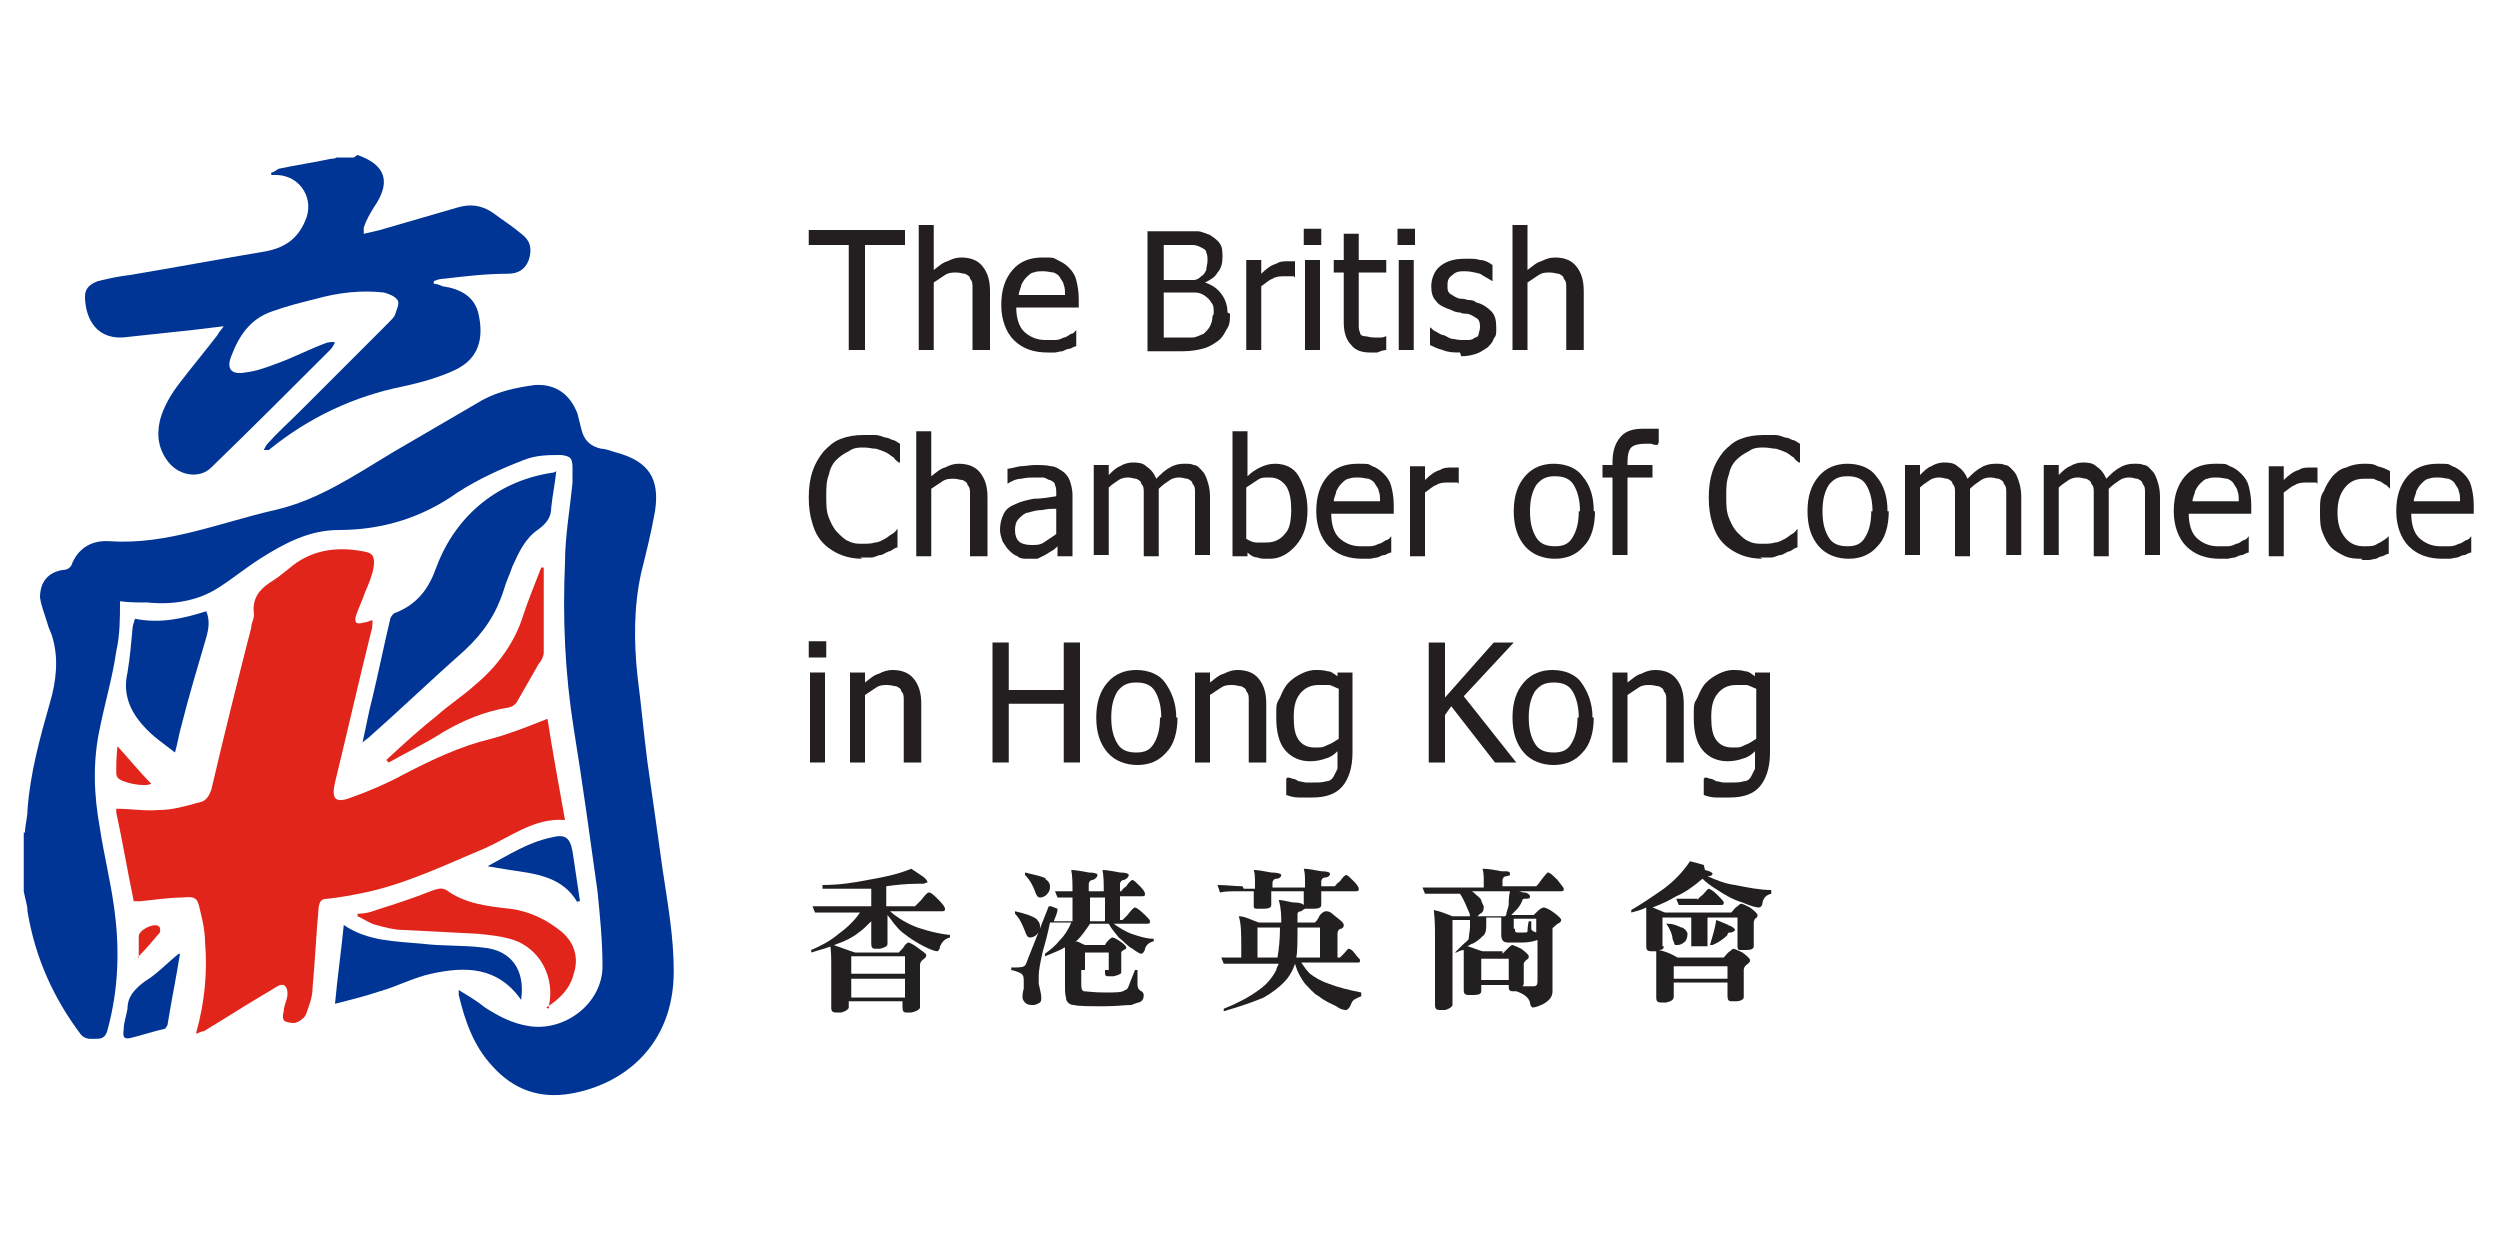 <?xml version="1.0" encoding="UTF-8"?>
<svg id="Layer_1" xmlns="http://www.w3.org/2000/svg" version="1.1" viewBox="0 0 200 100">
  <!-- Generator: Adobe Illustrator 29.3.1, SVG Export Plug-In . SVG Version: 2.1.0 Build 151)  -->
  <defs>
    <style>
      .st0 {
        fill: #231f20;
      }

      .st1 {
        fill: #e1251b;
      }

      .st2 {
        fill: #003595;
      }

      .st3 {
        fill: #221f20;
      }
    </style>
  </defs>
  <polygon class="st0" points="67.9 28 67.9 19.6 64.7 19.6 64.7 18.4 72.4 18.4 72.4 19.6 69.2 19.6 69.2 28 67.9 28"/>
  <g>
    <path class="st0" d="M79,28h-1.2v-4.1c0-.3,0-.6,0-.9,0-.3,0-.5-.2-.7,0-.2-.2-.3-.4-.4-.2,0-.4-.1-.7-.1s-.6,0-.9.2c-.3.2-.6.4-.9.6v5.4h-1.2v-10h1.2v3.6c.4-.3.7-.6,1.1-.7.4-.2.7-.3,1.1-.3.7,0,1.3.2,1.7.7.4.5.6,1.1.6,2v4.7Z"/>
    <path class="st0" d="M85.2,23.6c0-.3,0-.6-.1-.8,0-.2-.2-.4-.3-.6-.1-.2-.3-.3-.5-.4-.2,0-.5-.1-.8-.1s-.6,0-.8.1c-.2,0-.4.2-.6.4-.2.2-.3.4-.4.6,0,.2-.2.5-.2.8h3.8ZM83.8,28.2c-1.1,0-2-.3-2.7-1-.6-.6-1-1.6-1-2.8s.3-2.1.9-2.8c.6-.7,1.4-1,2.4-1s.8,0,1.2.2.6.3.9.6c.3.3.5.6.6,1,.1.4.2.9.2,1.5v.7h-5c0,.8.2,1.5.6,1.9.4.4,1,.7,1.7.7s.5,0,.8,0c.3,0,.5-.1.7-.2.2,0,.4-.2.6-.3.2,0,.3-.2.4-.3h0v1.3c-.1,0-.3.1-.5.2-.2,0-.4.1-.6.2-.2,0-.5.1-.6.1-.2,0-.4,0-.7,0"/>
    <path class="st0" d="M97.1,25.1c0-.4,0-.7-.2-.9-.1-.2-.3-.4-.6-.6-.2-.1-.4-.2-.7-.2-.2,0-.6,0-1,0h-1.5v3.6h1c.6,0,1,0,1.3,0,.3,0,.6-.2.9-.3.2-.2.4-.4.5-.6.1-.2.2-.5.2-.8M96.6,20.8c0-.2,0-.4-.1-.6,0-.2-.2-.3-.4-.4-.2-.1-.4-.2-.7-.2-.3,0-.6,0-1.1,0h-1.2v2.8h1.5c.4,0,.7,0,.9,0,.2,0,.4-.1.6-.3.2-.1.3-.3.4-.5,0-.2.1-.5.1-.7M98.4,25.1c0,.5,0,.9-.3,1.3-.2.4-.4.7-.7.9-.4.3-.8.5-1.2.6-.4.1-.9.2-1.6.2h-2.8v-9.6h2.5c.7,0,1.2,0,1.5,0,.3,0,.7.2,1,.3.3.2.6.4.8.7.2.3.2.7.2,1.1s-.1.9-.4,1.2c-.2.4-.6.6-1,.8h0c.6.2,1,.5,1.3.9.3.4.5.9.5,1.5"/>
    <path class="st0" d="M103.5,22.1h0c0,0-.2,0-.3,0s-.2,0-.4,0c-.3,0-.7,0-1,.2-.3.1-.6.4-.9.6v5.1h-1.2v-7.2h1.2v1.1c.4-.4.8-.7,1.2-.8.3-.2.6-.2,1-.2s.2,0,.3,0c0,0,.1,0,.2,0v1.3Z"/>
  </g>
  <path class="st0" d="M104.4,28h1.2v-7.2h-1.2v7.2ZM104.3,19.6h1.4v-1.3h-1.4v1.3Z"/>
  <path class="st0" d="M109.6,28.2c-.7,0-1.2-.2-1.5-.6-.4-.4-.6-1-.6-1.8v-4h-.8v-1h.8v-2.1h1.2v2.1h2.2v1h-2.2v3.4c0,.4,0,.6,0,.8,0,.2,0,.4.1.6,0,.2.2.3.4.3.2,0,.4.1.7.1s.4,0,.6,0c.2,0,.3-.1.4-.1h0v1.1c-.2,0-.5.1-.7.2-.2,0-.5,0-.6,0"/>
  <path class="st0" d="M111.9,28h1.2v-7.2h-1.2v7.2ZM111.8,19.6h1.4v-1.3h-1.4v1.3Z"/>
  <g>
    <path class="st0" d="M116.8,28.2c-.5,0-.9,0-1.4-.2-.4-.1-.8-.3-1-.4v-1.4h0c.1,0,.2.2.4.3.1,0,.3.2.6.3.2,0,.4.2.7.3.2,0,.5.1.8.1s.4,0,.6,0c.2,0,.4-.1.5-.2.2,0,.3-.2.3-.3,0-.1.1-.3.1-.5s0-.5-.2-.7c-.2-.1-.4-.3-.8-.4-.2,0-.4,0-.6-.1-.3,0-.5-.1-.7-.2-.6-.2-1-.4-1.2-.7-.3-.3-.4-.7-.4-1.2s.2-1.2.7-1.6c.5-.4,1.1-.6,2-.6s.8,0,1.2.1c.4,0,.7.2,1,.4v1.3h0c-.3-.2-.7-.4-1-.6-.4-.1-.8-.2-1.2-.2s-.7,0-1,.3c-.3.2-.4.4-.4.8s0,.5.2.7c.2.1.4.3.8.4.2,0,.4,0,.6.1.2,0,.5,0,.7.2.5.1.9.4,1.2.7.3.3.4.7.4,1.3s0,.6-.2.9c-.1.3-.3.5-.5.7-.3.2-.6.4-.9.5-.3.1-.7.2-1.2.2"/>
    <path class="st0" d="M126.5,28h-1.2v-4.1c0-.3,0-.6,0-.9,0-.3,0-.5-.2-.7,0-.2-.2-.3-.4-.4-.2,0-.4-.1-.7-.1s-.6,0-.9.2c-.3.2-.6.4-.9.6v5.4h-1.2v-10h1.2v3.6c.4-.3.7-.6,1.1-.7.4-.2.7-.3,1.1-.3.7,0,1.3.2,1.7.7.4.5.6,1.1.6,2v4.7Z"/>
    <path class="st0" d="M69,44.7c-.6,0-1.2-.1-1.7-.3-.5-.2-1-.5-1.4-.9-.4-.4-.7-.9-.9-1.6-.2-.6-.3-1.3-.3-2.1s.1-1.5.3-2.1.5-1.1.9-1.6c.4-.4.8-.8,1.4-1,.5-.2,1.1-.3,1.8-.3s.6,0,.9,0c.3,0,.5.1.8.2.2,0,.4.1.6.2.2,0,.4.2.6.3v1.5h-.1c-.1-.1-.3-.2-.4-.4-.2-.1-.4-.3-.6-.4-.2-.1-.5-.2-.8-.3-.3,0-.6-.1-1-.1s-.8,0-1.2.3c-.4.2-.7.4-1,.7-.3.3-.5.7-.6,1.2-.2.5-.2,1.1-.2,1.7s0,1.2.2,1.7c.2.5.4.9.7,1.2.3.3.6.6.9.7.4.2.7.2,1.1.2s.7,0,1-.1c.3,0,.6-.2.8-.3.2-.1.4-.3.6-.4.2-.1.3-.3.4-.4h0v1.5c-.2,0-.4.2-.6.3-.2,0-.4.2-.7.3-.3,0-.5.2-.8.2-.2,0-.5,0-.9,0"/>
    <path class="st0" d="M78.8,44.5h-1.2v-4.1c0-.3,0-.6,0-.9,0-.3,0-.5-.2-.7,0-.2-.2-.3-.4-.4-.2,0-.4-.1-.7-.1s-.6,0-.9.2c-.3.2-.6.4-.9.6v5.4h-1.2v-10h1.2v3.6c.4-.3.7-.6,1.1-.7.4-.2.7-.3,1.1-.3.7,0,1.3.2,1.7.7.4.5.6,1.1.6,2v4.7Z"/>
    <path class="st0" d="M84.5,42.7v-2c-.3,0-.7,0-1.1.1-.4,0-.8.1-1.1.2-.3,0-.6.3-.8.5-.2.2-.3.5-.3.9s.1.7.3.9c.2.2.6.3,1,.3s.7,0,1-.2c.3-.2.6-.4.9-.6M84.5,43.8c0,0-.2.2-.4.3-.2.1-.3.2-.5.3-.2.1-.4.2-.6.3-.2,0-.5,0-.8,0s-.6,0-.8-.2c-.3-.1-.5-.3-.7-.5-.2-.2-.3-.4-.5-.7-.1-.3-.2-.6-.2-.9,0-.5.1-.9.3-1.3.2-.4.5-.6,1-.8.4-.2.9-.3,1.4-.4.6,0,1.1-.1,1.8-.2v-.2c0-.3,0-.5-.1-.7,0-.2-.2-.3-.4-.4-.2,0-.3-.2-.6-.2-.2,0-.5,0-.7,0s-.6,0-1,.1c-.4,0-.8.2-1.1.4h0v-1.2c.2,0,.5-.1,1-.2.4,0,.8-.1,1.2-.1s.9,0,1.3.1c.3,0,.6.2.9.4.3.2.5.5.6.8.1.3.2.7.2,1.1v4.9h-1.2v-.8Z"/>
    <path class="st0" d="M95.6,44.5v-4.2c0-.3,0-.6,0-.9,0-.3,0-.5-.2-.7,0-.2-.2-.3-.4-.4-.2,0-.4-.1-.6-.1s-.5,0-.8.2c-.3.2-.6.4-.9.7,0,0,0,.2,0,.3,0,.1,0,.2,0,.4v4.7h-1.2v-4.2c0-.3,0-.6,0-.9,0-.3,0-.5-.2-.7,0-.2-.2-.3-.4-.4-.2,0-.4-.1-.6-.1s-.5,0-.8.2c-.3.2-.6.4-.8.6v5.4h-1.2v-7.2h1.2v.8c.3-.3.6-.6.9-.7.3-.2.7-.3,1-.3s.8,0,1.1.3c.3.2.6.5.8,1,.4-.4.7-.7,1.1-.9.3-.2.7-.3,1.1-.3s.6,0,.8.1c.3,0,.5.3.7.5.2.2.3.5.4.8.1.3.2.7.2,1.2v4.7h-1.2Z"/>
    <path class="st0" d="M103.3,40.9c0-.9-.1-1.5-.4-2-.3-.4-.7-.7-1.3-.7s-.7,0-1,.2c-.3.2-.6.4-.9.6v4.1c.3.2.6.3.8.3.2,0,.5,0,.8,0,.6,0,1.1-.2,1.5-.7.4-.4.5-1.1.5-2.1M104.6,40.8c0,1.2-.3,2.1-.9,2.8-.6.7-1.3,1.1-2.1,1.1s-.7,0-1-.1c-.3,0-.6-.2-.8-.4v.3h-1.2v-10h1.2v3.6c.3-.3.6-.5,1-.7.4-.2.8-.3,1.2-.3.8,0,1.5.3,1.9,1s.7,1.6.7,2.7"/>
    <path class="st0" d="M110.4,40.1c0-.3,0-.6-.1-.8,0-.2-.2-.4-.3-.6-.1-.2-.3-.3-.5-.4-.2,0-.5-.1-.8-.1s-.6,0-.8.1c-.2,0-.4.2-.6.4-.2.2-.3.4-.4.6,0,.2-.2.5-.2.8h3.8ZM109,44.7c-1.1,0-2-.3-2.7-1-.6-.6-1-1.6-1-2.8s.3-2.1.9-2.8c.6-.7,1.4-1,2.4-1s.8,0,1.2.2c.3.1.6.3.9.6.3.3.5.6.6,1,.1.4.2.9.2,1.5v.7h-5c0,.8.2,1.5.6,1.9.4.4,1,.7,1.7.7s.5,0,.8,0c.3,0,.5-.1.7-.2.2,0,.4-.2.6-.3.2,0,.3-.2.4-.3h0v1.3c-.1,0-.3.1-.5.2-.2,0-.4.1-.6.2-.2,0-.5.1-.6.1-.2,0-.4,0-.7,0"/>
    <path class="st0" d="M116.6,38.6h0c0,0-.2,0-.3,0-.1,0-.2,0-.4,0-.3,0-.7,0-1,.2-.3.1-.6.4-.9.6v5.1h-1.2v-7.2h1.2v1.1c.4-.4.8-.7,1.2-.8.3-.2.6-.2,1-.2s.2,0,.3,0c0,0,.1,0,.2,0v1.3Z"/>
    <path class="st0" d="M126.4,40.9c0-.9-.2-1.6-.5-2.1-.3-.5-.8-.7-1.5-.7s-1.1.2-1.5.7c-.3.5-.5,1.1-.5,2.1s.2,1.6.5,2.1c.3.5.8.7,1.5.7s1.1-.2,1.4-.7c.3-.5.5-1.1.5-2.1M127.6,40.9c0,1.2-.3,2.2-.9,2.8-.6.7-1.4,1-2.3,1s-1.8-.3-2.4-1c-.6-.7-.9-1.6-.9-2.8s.3-2.1.9-2.8c.6-.7,1.4-1,2.3-1s1.8.3,2.3,1c.6.7.9,1.6.9,2.8"/>
    <path class="st0" d="M132.6,35.6h0c-.1,0-.3,0-.5-.1-.2,0-.4,0-.5,0-.5,0-.9.1-1.1.3-.2.2-.3.6-.3,1.2v.2h2v1h-2v6.2h-1.2v-6.2h-.8v-1h.8v-.2c0-.9.2-1.5.6-2,.4-.5,1-.7,1.8-.7s.4,0,.7,0c.2,0,.4,0,.6,0v1.1Z"/>
    <path class="st0" d="M141,44.7c-.6,0-1.2-.1-1.7-.3-.5-.2-1-.5-1.4-.9-.4-.4-.7-.9-.9-1.6-.2-.6-.3-1.3-.3-2.1s.1-1.5.3-2.1.5-1.1.9-1.6c.4-.4.8-.8,1.4-1,.5-.2,1.1-.3,1.8-.3s.6,0,.9,0c.3,0,.5.1.8.2.2,0,.4.1.6.2.2,0,.4.2.6.3v1.5h-.1c-.1-.1-.3-.2-.4-.4-.2-.1-.4-.3-.6-.4-.2-.1-.5-.2-.8-.3-.3,0-.6-.1-1-.1s-.8,0-1.2.3c-.4.2-.7.4-1,.7-.3.3-.5.7-.6,1.2-.2.5-.2,1.1-.2,1.7s0,1.2.2,1.7c.2.5.4.9.7,1.2.3.3.6.6.9.7.4.2.7.2,1.1.2s.7,0,1-.1c.3,0,.6-.2.8-.3.2-.1.4-.3.6-.4.2-.1.3-.3.4-.4h0v1.5c-.2,0-.4.2-.6.3-.2,0-.4.2-.7.3-.3,0-.5.2-.8.2-.2,0-.6,0-.9,0"/>
    <path class="st0" d="M149.8,40.9c0-.9-.2-1.6-.5-2.1s-.8-.7-1.5-.7-1.1.2-1.5.7c-.3.5-.5,1.1-.5,2.1s.2,1.6.5,2.1c.3.5.8.7,1.5.7s1.1-.2,1.4-.7c.3-.5.5-1.1.5-2.1M151.1,40.9c0,1.2-.3,2.2-.9,2.8-.6.7-1.4,1-2.3,1s-1.8-.3-2.4-1c-.6-.7-.9-1.6-.9-2.8s.3-2.1.9-2.8c.6-.7,1.4-1,2.3-1s1.8.3,2.3,1c.6.7.9,1.6.9,2.8"/>
    <path class="st0" d="M160.5,44.5v-4.2c0-.3,0-.6,0-.9,0-.3,0-.5-.2-.7,0-.2-.2-.3-.4-.4-.2,0-.4-.1-.6-.1s-.5,0-.8.2c-.3.2-.6.4-.9.7,0,0,0,.2,0,.3,0,.1,0,.2,0,.4v4.7h-1.2v-4.2c0-.3,0-.6,0-.9,0-.3,0-.5-.2-.7,0-.2-.2-.3-.4-.4-.2,0-.4-.1-.6-.1s-.5,0-.8.2c-.3.2-.6.4-.8.6v5.4h-1.2v-7.2h1.2v.8c.3-.3.6-.6.9-.7.3-.2.7-.3,1-.3s.8,0,1.1.3c.3.2.6.5.8,1,.4-.4.7-.7,1.1-.9.3-.2.7-.3,1.1-.3s.6,0,.8.1c.3,0,.5.3.7.5.2.2.3.5.4.8.1.3.2.7.2,1.2v4.7h-1.2Z"/>
    <path class="st0" d="M171.6,44.5v-4.2c0-.3,0-.6,0-.9,0-.3,0-.5-.2-.7,0-.2-.2-.3-.4-.4-.2,0-.4-.1-.6-.1s-.5,0-.8.2c-.3.2-.6.4-.9.7,0,0,0,.2,0,.3,0,.1,0,.2,0,.4v4.7h-1.2v-4.2c0-.3,0-.6,0-.9,0-.3,0-.5-.2-.7,0-.2-.2-.3-.4-.4-.2,0-.4-.1-.6-.1s-.5,0-.8.2c-.3.2-.6.4-.8.6v5.4h-1.2v-7.2h1.2v.8c.3-.3.6-.6.9-.7.3-.2.7-.3,1-.3s.8,0,1.1.3c.3.2.6.5.8,1,.4-.4.7-.7,1.1-.9.3-.2.7-.3,1.1-.3s.6,0,.8.1c.3,0,.5.3.7.5.2.2.3.5.4.8.1.3.2.7.2,1.2v4.7h-1.2Z"/>
    <path class="st0" d="M179.1,40.1c0-.3,0-.6-.1-.8,0-.2-.2-.4-.3-.6-.1-.2-.3-.3-.5-.4-.2,0-.5-.1-.8-.1s-.6,0-.8.1c-.2,0-.4.2-.6.4-.2.2-.3.4-.4.6,0,.2-.2.5-.2.8h3.8ZM177.6,44.7c-1.1,0-2-.3-2.7-1-.6-.6-1-1.6-1-2.8s.3-2.1.9-2.8c.6-.7,1.4-1,2.4-1s.8,0,1.2.2c.3.1.6.3.9.6.3.3.5.6.6,1s.2.9.2,1.5v.7h-5c0,.8.2,1.5.6,1.9.4.4,1,.7,1.7.7s.5,0,.8,0,.5-.1.7-.2c.2,0,.4-.2.6-.3.2,0,.3-.2.4-.3h0v1.3c-.1,0-.3.1-.5.2-.2,0-.4.1-.6.2-.2,0-.5.1-.6.1-.2,0-.4,0-.7,0"/>
    <path class="st0" d="M185.3,38.6h0c0,0-.2,0-.3,0-.1,0-.2,0-.4,0-.3,0-.7,0-1,.2-.3.1-.6.4-.9.6v5.1h-1.2v-7.2h1.2v1.1c.4-.4.8-.7,1.2-.8.3-.2.6-.2,1-.2s.2,0,.3,0c0,0,.1,0,.2,0v1.3Z"/>
    <path class="st0" d="M189,44.7c-.5,0-.9,0-1.4-.2-.4-.2-.8-.4-1.1-.7-.3-.3-.5-.7-.7-1.2-.2-.5-.2-1-.2-1.7s0-1.2.3-1.6c.2-.5.4-.8.7-1.2.3-.3.6-.6,1.1-.7.4-.2.9-.3,1.4-.3s.8,0,1.1.2c.4.1.7.2,1,.4v1.4h0c0,0-.2-.2-.3-.3-.1,0-.3-.2-.5-.3-.2,0-.4-.2-.6-.2-.2,0-.4,0-.7,0-.6,0-1.1.2-1.5.7-.4.5-.6,1.1-.6,2s.2,1.5.6,2c.4.5.9.7,1.5.7s.8,0,1.1-.2c.4-.2.7-.4.9-.6h0v1.4c-.1,0-.3.1-.5.2-.2,0-.3.1-.5.2-.2,0-.4.1-.6.1-.2,0-.4,0-.6,0"/>
    <path class="st0" d="M196.8,40.1c0-.3,0-.6-.1-.8,0-.2-.2-.4-.3-.6-.1-.2-.3-.3-.5-.4-.2,0-.5-.1-.8-.1s-.6,0-.8.1c-.2,0-.4.2-.6.4-.2.2-.3.4-.4.6,0,.2-.2.5-.2.8h3.8ZM195.4,44.7c-1.1,0-2-.3-2.7-1-.6-.6-1-1.6-1-2.8s.3-2.1.9-2.8c.6-.7,1.4-1,2.4-1s.8,0,1.2.2c.3.1.6.3.9.6.3.3.5.6.6,1,.1.4.2.9.2,1.5v.7h-5c0,.8.2,1.5.6,1.9.4.4,1,.7,1.7.7s.5,0,.8,0c.3,0,.5-.1.7-.2.2,0,.4-.2.6-.3.2,0,.3-.2.4-.3h0v1.3c-.1,0-.3.1-.5.2-.2,0-.4.1-.6.2-.2,0-.5.1-.6.1-.2,0-.4,0-.7,0"/>
  </g>
  <path class="st0" d="M64.8,61h1.2v-7.2h-1.2v7.2ZM64.7,52.6h1.4v-1.3h-1.4v1.3Z"/>
  <path class="st0" d="M73.5,61h-1.2v-4.1c0-.3,0-.6,0-.9,0-.3,0-.5-.2-.7,0-.2-.2-.3-.4-.4-.2,0-.4-.1-.7-.1s-.6,0-.9.2c-.3.2-.6.4-.9.6v5.4h-1.2v-7.2h1.2v.8c.4-.3.7-.6,1.1-.7.4-.2.7-.3,1.1-.3.7,0,1.3.2,1.7.7.4.5.6,1.1.6,2v4.7Z"/>
  <polygon class="st0" points="86.4 61 85.1 61 85.1 56.3 80.7 56.3 80.7 61 79.4 61 79.4 51.4 80.7 51.4 80.7 55.2 85.1 55.2 85.1 51.4 86.4 51.4 86.4 61"/>
  <g>
    <path class="st0" d="M92.9,57.4c0-.9-.2-1.6-.5-2.1s-.8-.7-1.5-.7-1.1.2-1.5.7c-.3.5-.5,1.1-.5,2.1s.2,1.6.5,2.1c.3.5.8.7,1.5.7s1.1-.2,1.4-.7c.3-.5.5-1.1.5-2.1M94.2,57.4c0,1.2-.3,2.2-.9,2.8-.6.7-1.4,1-2.3,1s-1.8-.3-2.4-1c-.6-.7-.9-1.6-.9-2.8s.3-2.1.9-2.8c.6-.7,1.4-1,2.3-1s1.8.3,2.3,1,.9,1.6.9,2.8"/>
    <path class="st0" d="M101.1,61h-1.2v-4.1c0-.3,0-.6,0-.9,0-.3,0-.5-.2-.7,0-.2-.2-.3-.4-.4-.2,0-.4-.1-.7-.1s-.6,0-.9.2c-.3.2-.6.4-.9.6v5.4h-1.2v-7.2h1.2v.8c.4-.3.7-.6,1.1-.7.4-.2.7-.3,1.1-.3.7,0,1.3.2,1.7.7.4.5.6,1.1.6,2v4.7Z"/>
    <path class="st0" d="M107.1,59.1v-4c-.3-.1-.6-.3-.8-.3-.3,0-.5,0-.8,0-.6,0-1.1.2-1.5.7-.4.5-.5,1.1-.5,1.9s.1,1.4.4,1.8c.3.4.7.6,1.3.6s.6,0,1-.2c.3-.1.6-.3.9-.5M103,62.2c0,0,.2,0,.4.1.2,0,.3.1.5.2.2,0,.4.1.6.1.2,0,.4,0,.6,0,.4,0,.7,0,1-.1.3,0,.5-.2.6-.4.1-.2.2-.4.3-.6,0-.2,0-.5,0-.8v-.6c-.3.3-.6.5-1,.6-.3.1-.7.2-1.2.2-.8,0-1.5-.3-2-.9-.5-.6-.7-1.5-.7-2.6s0-1.1.3-1.6c.2-.5.4-.9.7-1.2.3-.3.6-.5,1-.7.4-.2.8-.3,1.1-.3s.7,0,1,.1c.3,0,.5.2.8.4v-.3h1.2v6.4c0,1.2-.3,2.1-.8,2.7-.5.6-1.3.9-2.4.9s-.7,0-1.1,0c-.4,0-.7-.1-1-.2v-1.3h0Z"/>
  </g>
  <polygon class="st0" points="121.3 61 119.6 61 116.1 56.5 115.6 57.2 115.6 61 114.3 61 114.3 51.4 115.6 51.4 115.6 55.8 119.5 51.4 121.1 51.4 117.1 55.7 121.3 61"/>
  <g>
    <path class="st0" d="M126.3,57.4c0-.9-.2-1.6-.5-2.1s-.8-.7-1.5-.7-1.1.2-1.5.7c-.3.5-.5,1.1-.5,2.1s.2,1.6.5,2.1c.3.5.8.7,1.5.7s1.1-.2,1.4-.7c.3-.5.5-1.1.5-2.1M127.5,57.4c0,1.2-.3,2.2-.9,2.8-.6.7-1.4,1-2.3,1s-1.8-.3-2.4-1c-.6-.7-.9-1.6-.9-2.8s.3-2.1.9-2.8c.6-.7,1.4-1,2.3-1s1.8.3,2.3,1,.9,1.6.9,2.8"/>
    <path class="st0" d="M134.5,61h-1.2v-4.1c0-.3,0-.6,0-.9,0-.3,0-.5-.2-.7,0-.2-.2-.3-.4-.4-.2,0-.4-.1-.7-.1s-.6,0-.9.2c-.3.2-.6.4-.9.6v5.4h-1.2v-7.2h1.2v.8c.4-.3.7-.6,1.1-.7.4-.2.7-.3,1.1-.3.7,0,1.3.2,1.7.7.4.5.6,1.1.6,2v4.7Z"/>
    <path class="st0" d="M140.5,59.1v-4c-.3-.1-.6-.3-.8-.3-.3,0-.5,0-.8,0-.6,0-1.1.2-1.5.7-.4.5-.5,1.1-.5,1.9s.1,1.4.4,1.8c.3.4.7.6,1.3.6s.6,0,1-.2c.3-.1.6-.3.9-.5M136.4,62.2c0,0,.2,0,.4.1.2,0,.3.1.5.2.2,0,.4.1.6.1s.4,0,.6,0c.4,0,.7,0,1-.1.3,0,.5-.2.6-.4.1-.2.2-.4.3-.6,0-.2,0-.5,0-.8v-.6c-.3.3-.6.5-1,.6-.3.1-.7.2-1.2.2-.8,0-1.5-.3-2-.9-.5-.6-.7-1.5-.7-2.6s0-1.1.3-1.6c.2-.5.4-.9.7-1.2.3-.3.6-.5,1-.7.4-.2.8-.3,1.1-.3s.7,0,1,.1c.3,0,.5.2.8.4v-.3h1.2v6.4c0,1.2-.3,2.1-.8,2.7-.5.6-1.3.9-2.4.9s-.7,0-1.1,0c-.4,0-.7-.1-1-.2v-1.3h0Z"/>
    <path class="st3" d="M72.4,79.8v-1.5s-4.3,0-4.3,0v1.5s4.3,0,4.3,0ZM72.4,77.9v-1.4s-4.3,0-4.3,0v1.4s4.3,0,4.3,0ZM68.4,76.2h3.5c.2-.2.4-.4.5-.6.1-.1.2-.2.3-.2,0,0,.3.1.7.4.4.3.7.5.7.6,0,.1,0,.2-.3.4-.1.1-.2.2-.2.4v1.8c0,.4,0,.9,0,1.6,0,.1-.2.3-.7.4-.2,0-.3,0-.4,0-.2,0-.3-.1-.3-.4v-.5s-4.3,0-4.3,0v.5c0,.1-.2.3-.6.4-.2,0-.3,0-.4,0-.3,0-.4-.1-.4-.4,0-.4,0-.9,0-1.3v-2c0-.6,0-1.2-.1-1.8.6.2,1.1.4,1.7.6M70.9,71.1v1.4s2.3,0,2.3,0c0,0,.2-.2.5-.5.3-.4.5-.6.6-.6.2,0,.4.2.8.6.4.4.5.6.5.7,0,.1,0,.2-.2.2h-4.2c.7.6,1.4,1,2.2,1.3.9.3,1.7.5,2.6.6v.2c-.4.1-.6.3-.8.7,0,.3-.2.4-.2.4-.2,0-.5-.1-1.1-.4-.6-.3-1.2-.7-1.7-1.1-.5-.4-.8-.9-1.2-1.4v2.3c0,.2-.2.3-.6.4-.2,0-.3,0-.4,0-.2,0-.3-.1-.3-.4,0-.4,0-1,0-1.8-.4.4-.7.7-1,.9-.5.4-1.1.7-1.7.9-.7.3-1.4.5-2.1.7v-.2c.7-.3,1.5-.7,2.2-1.3.7-.5,1.3-1.1,1.7-1.7h-2.1c-.7,0-1.2,0-1.5,0l-.2-.5c.4,0,.9,0,1.7,0h3s0-1.4,0-1.4c-1,0-2.3,0-3.9,0v-.3c1.4,0,2.6-.2,3.6-.4,1.1-.2,2.3-.4,3.5-.9.3.2.6.4.9.6.3.2.4.4.4.5,0,0-.1,0-.3.1h-.5c-.9,0-1.8.1-2.5.2"/>
    <path class="st3" d="M88.4,71.8h-1.2s0,1.9,0,1.9h1.2s0-1.9,0-1.9ZM86.8,77.6h1.9s0-1.4,0-1.4h-1.9s0,1.4,0,1.4ZM83.6,70.3c.3.2.4.4.4.6,0,.2,0,.4-.3.7-.1.1-.3.2-.5.2-.2,0-.3-.2-.4-.5-.2-.5-.4-.9-.8-1.3v-.2c.8.2,1.4.3,1.7.5M84.6,72.7c0,.4-.2.7-.3,1h1.5s0-1.9,0-1.9c-.6,0-.9,0-1.2,0l-.2-.5c.3,0,.8,0,1.4,0,0-.6,0-1.2-.1-1.7.4,0,.8.1,1.4.2.5,0,.7.1.7.2,0,.1-.1.3-.4.4-.2,0-.3.2-.3.3v.6s1.2,0,1.2,0c0-.6,0-1.2-.1-1.7.4,0,.8.1,1.4.2.5,0,.7.1.7.2,0,.1-.1.3-.4.4-.2,0-.3.2-.3.3v.6s.1,0,.1,0c0,0,.1-.2.4-.4.2-.3.4-.5.5-.5.1,0,.3.2.6.5.3.3.4.5.4.6,0,.1,0,.2-.2.2h-1.8s0,1.9,0,1.9h.2s.1-.1.4-.4c.3-.4.5-.6.6-.6s.4.2.8.6c.3.3.4.4.4.5,0,.1,0,.2-.2.2h-2.7c.4.3.9.6,1.4.8.6.2,1.2.4,1.8.4v.2c-.4.1-.6.3-.7.6,0,.2-.2.4-.3.4s-.3-.1-.7-.4c-.4-.2-.7-.6-1.1-.9-.3-.4-.6-.7-.8-1.1h-1.5c-.4.6-.7,1-1,1.3,0,0-.1.1-.2.1.3,0,.5.2.8.3h1.6c.1-.2.2-.3.3-.4,0,0,.2-.2.3-.2.1,0,.3.1.6.3.3.2.5.4.5.5s0,.1-.2.2c0,0-.2.1-.2.2v1.6c0,.1-.2.2-.6.3-.2,0-.3,0-.4,0-.2,0-.3,0-.3-.3v-.2h-1.9s0,1,0,1c0,.4,0,.6.2.7.2,0,.8.1,1.7.1.9,0,1.4,0,1.6-.2.2,0,.3-.3.4-.6l.4-1h.2c0,.8,0,1.2,0,1.2,0,.2.1.4.3.5.1,0,.2.2.2.3,0,.3-.1.5-.4.6-.1,0-.3.1-.6.2-.5,0-1.2.1-2.1.1-1.3,0-2.1,0-2.5-.1-.3,0-.5-.2-.6-.4,0-.2-.1-.4-.1-.8v-2.6c0-.2,0-.5,0-.8,0,0-.1,0-.2.1-.4.2-.9.4-1.4.6v-.2c.4-.3.8-.6,1.2-1.1.4-.4.7-.9.9-1.4h-1.7c-.2,1-.4,1.7-.6,2.4-.2.9-.3,1.5-.3,1.8,0,.2,0,.4,0,.7.1.5.2.8.2,1.1,0,.2,0,.3-.1.4,0,0-.3.2-.5.2-.3,0-.5,0-.7-.2,0,0-.2-.2-.2-.4,0-.1,0-.4.1-.7,0-.2,0-.4,0-.5,0-.3,0-.5-.1-.6,0-.1-.4-.3-.9-.4v-.2c.5,0,.9,0,1-.1.1,0,.2-.2.3-.5l1.7-4.3h.2ZM82.8,73.4c.2.2.4.4.4.7,0,.2,0,.4-.3.7-.1.1-.3.2-.5.2-.2,0-.3-.2-.4-.5-.2-.5-.4-1-.8-1.4v-.2c.9.2,1.4.4,1.7.6"/>
    <path class="st3" d="M103.7,76.6h1.9s0-2.4,0-2.4h-1.8c0,1.1,0,2-.1,2.4M102.2,76.6c.1-.6.2-1.4.2-2.4h-1.8s0,2.4,0,2.4h1.7ZM99.5,71.1h.9s0-.4,0-.4c0-.4,0-.8-.1-1.1.4,0,.8.1,1.4.2.5,0,.8.1.8.2,0,.1-.1.3-.4.3-.2,0-.3.2-.3.3v.4s2.6,0,2.6,0v-.4c0-.4,0-.8-.1-1.1.4,0,.8.1,1.4.2.5,0,.7.1.7.2,0,.1-.1.3-.4.3-.2,0-.3.2-.3.3v.4s1.1,0,1.1,0c0,0,.1-.2.4-.4.2-.3.4-.5.5-.5.1,0,.3.2.6.5.3.3.4.5.4.6,0,.1,0,.2-.2.2h-2.8s0,1.1,0,1.1c0,.2-.2.3-.6.3-.2,0-.3,0-.4,0-.1,0-.2,0-.3,0,0,0-.2.1-.3.2-.2,0-.3.1-.3.2v.7s1.4,0,1.4,0c.2-.2.3-.4.4-.6.2-.2.3-.3.5-.3.1,0,.3,0,.6.3.5.4.8.6.8.8,0,.1,0,.2-.2.3-.2,0-.3.2-.3.4v1.9s.2,0,.2,0c0,0,.1-.1.3-.3.2-.2.3-.4.4-.4.1,0,.3.1.5.4.2.3.4.4.4.5,0,.1,0,.2-.1.2h-4.6c.2.3.4.6.7.9.4.3.9.6,1.5.8.8.3,1.6.5,2.6.7v.3c-.5.2-.7.3-.8.6-.1.3-.3.5-.4.5-.1,0-.4,0-.8-.3-.4-.2-.9-.4-1.4-.8-.4-.2-.7-.6-1.1-1-.3-.4-.6-.9-.8-1.6h0c-.2.6-.5,1.1-.9,1.5-.4.4-.9.8-1.6,1.2-.7.3-1.8.7-3.2,1.1v-.2c1-.4,2-.9,2.8-1.5.6-.4,1.1-1,1.4-1.6,0-.1.1-.3.2-.5h-2.9c-.7,0-1.2,0-1.5,0l-.2-.5c.4,0,.9,0,1.6,0v-.8c0-1.1,0-1.9-.2-2.5.5,0,1,.3,1.6.5h1.8c0-.5,0-1.1-.2-1.8.4,0,.9.2,1.3.2.4,0,.6.1.7.2,0-.2,0-.3,0-.4v-.7s-2.6,0-2.6,0v1.1c0,.2-.2.3-.6.3-.2,0-.3,0-.4,0-.3,0-.4,0-.4-.2,0-.2,0-.4,0-.5v-.7s-1.1,0-1.1,0c-.7,0-1.2,0-1.6.1l-.2-.6c.7,0,1.4.1,2,.1"/>
    <path class="st3" d="M121.2,74.3c0,.2,0,.3.2.3,0,0,.3,0,.5,0,.2,0,.3,0,.3-.1,0,0,0-.4.1-.8h.2s0,.6,0,.6c0,.1.1.2.4.3,0,0,0,0,0,0v-1.1s-1.8,0-1.8,0v.8ZM120.7,78.4v-1.7s-2.2,0-2.2,0v1.7s2.2,0,2.2,0ZM120.5,73.2c0-.3.2-.6.2-.9,0-.3,0-.6.1-1h-3.1c.1,0,.2.1.3.2.2.2.4.3.5.5,0,.1.1.3.2.5,0,.2,0,.5-.3.6,0,0-.1.1-.2.2h2.2ZM120.2,76.3c.2-.2.3-.3.5-.5.1-.1.2-.2.3-.2,0,0,.3.1.7.3.4.3.6.5.6.6,0,.1,0,.2-.2.3-.1.1-.2.2-.2.3v.2c0,.3,0,.8,0,1.4,0,0,0,.1-.1.2.3,0,.6,0,.9,0,.2,0,.3-.1.3-.4v-3.3c-.3.1-.7.2-1.2.2h-.6c-.2,0-.4,0-.6,0-.4,0-.5-.3-.5-.6v-1.4s-1.2,0-1.2,0v.5c0,.4,0,.8-.3,1-.2.2-.4.4-.8.6-.1,0-.2.1-.4.2.4.1.8.3,1.2.4h1.6ZM120.3,69.7c.3,0,.5,0,.5.2s0,.1-.3.2c-.2,0-.3.2-.3.3v.5s2.7,0,2.7,0c0,0,.2-.2.4-.5.3-.4.5-.6.5-.6.2,0,.4.2.8.6.3.4.5.6.5.7,0,.1,0,.2-.2.2h-3.4c.1,0,.3.1.4.1.3,0,.5.2.5.3,0,.1,0,.2-.3.2-.2,0-.3,0-.3.1-.1.3-.3.6-.5.8-.1.1-.2.2-.4.4h1.8c.1-.1.2-.2.3-.3.2-.2.4-.3.5-.3.1,0,.4.1.8.4.4.3.6.5.6.6,0,0,0,.2-.3.3-.2.2-.4.3-.4.4v5c0,.4-.2.7-.7,1-.4.2-.7.3-.9.3,0,0-.2-.1-.2-.4-.1-.4-.5-.7-1.1-.9h0c-.2,0-.3,0-.3,0-.2,0-.3-.1-.3-.3v-.2h-2.2s0,.5,0,.5c0,.2-.2.3-.6.3-.2,0-.3,0-.4,0-.3,0-.4-.1-.4-.4,0-.4,0-.8,0-1.2v-.6c0-.5,0-1,0-1.4-.2,0-.4.1-.6.2h-.1c.2-.2.4-.4.6-.6.2-.2.4-.3.5-.5,0-.3.1-.6.1-1v-.5s-1.4,0-1.4,0v6.8c0,.1-.2.3-.6.4-.2,0-.3,0-.4,0-.3,0-.4-.1-.4-.4,0-.9,0-1.6,0-2.3v-3.2c0-.6,0-1.3-.1-2.1.5.1,1,.3,1.5.5h1.4c0-.2-.1-.4-.2-.6-.2-.5-.4-.9-.6-1.2h0s-1.3,0-1.3,0c-.7,0-1.2,0-1.5,0l-.2-.5c.4,0,.9,0,1.7,0h3.2s0-.5,0-.5c0-.3,0-.7-.1-1,.5,0,1,.1,1.5.2"/>
    <path class="st3" d="M138.2,74c.4.1.6.3.6.4,0,0,0,.1-.3.2-.2,0-.3,0-.3.2-.3.3-.7.6-1.2.8h-.2c.2-.7.4-1.3.5-2,.3.1.7.3,1,.4M139,75.7v-2.3s-2.4,0-2.4,0v2.3s2.4,0,2.4,0ZM135.8,72h0s.1-.2.4-.4c.3-.3.4-.5.5-.5.1,0,.4.2.7.5.3.3.5.5.5.6,0,.1,0,.2-.2.2h-1.9c-.7,0-1.2,0-1.5,0l-.2-.5c.4,0,.9,0,1.7,0M138.2,79.7v-1.1s-4.3,0-4.3,0v1.1s4.3,0,4.3,0ZM138.2,78.3v-1s-4.3,0-4.3,0v1s4.3,0,4.3,0ZM134.6,74.2c.3.2.4.4.4.5,0,.3-.1.6-.3.7-.1.1-.3.2-.5.2,0,0-.2,0-.2,0,0,0-.1-.2-.2-.5,0-.3-.2-.8-.5-1.2h.1c.5,0,.9.2,1.1.3M135.3,75.7v-2.3s-2.3,0-2.3,0v2.3s2.3,0,2.3,0ZM136.4,69.6c.4.1.6.2.6.3s-.1.2-.4.2c0,0,0,0,0,0,.7.3,1.4.6,2.2.7,1,.2,2,.4,2.9.4v.3c-.4.1-.6.3-.7.7,0,.3-.2.4-.3.4-.2,0-.6-.1-1.3-.4-.7-.2-1.4-.6-2-1-.5-.3-.9-.6-1.2-.9-.7.6-1.4,1.1-2.1,1.4-.5.3-1.1.6-1.9.9.3.1.7.3,1,.4h5.3c.2-.2.3-.4.5-.5.1-.1.2-.2.3-.2s.3.1.7.3c.4.3.6.5.6.6,0,.1,0,.2-.2.3,0,0-.1.2-.1.3v.4c0,.4,0,.9,0,1.5,0,.2-.2.3-.6.3-.2,0-.3,0-.4,0-.2,0-.3,0-.3-.3h-5.9c0,.2-.1.3-.4.3.5.1,1,.3,1.5.6h3.7c.2-.2.3-.4.5-.5.1-.1.2-.2.3-.2,0,0,.3.1.7.3.4.3.6.5.6.6,0,.1,0,.2-.3.4-.1.1-.2.2-.2.4v.6c0,.4,0,.9,0,1.6,0,.1-.2.3-.6.3-.2,0-.3,0-.4,0-.2,0-.3-.1-.3-.4h0c0,0-4.3,0-4.3,0h0c0,.3-.2.4-.6.5-.2,0-.3,0-.4,0-.3,0-.4-.1-.4-.4,0-.4,0-.8,0-1.2v-.9c0-.6,0-1.1,0-1.6h0c-.2,0-.3,0-.4,0-.3,0-.4-.1-.4-.4,0-.4,0-.8,0-1.2v-.5c0-.5,0-.9,0-1.4-.4.2-.8.3-1.2.4v-.2c.7-.4,1.6-1,2.6-1.7.8-.6,1.5-1.3,2.1-2.2.4.1.8.2,1.1.3"/>
    <path class="st2" d="M2,66.6c0-.6.2-1.2.2-1.8.2-2.9,1-5.8,1.8-8.6.5-1.7.7-3.5.2-5.2-.1-.4-.3-.7-.4-1.1-.2-.7-.5-1.4-.6-2.1,0-1.2.6-2,1.8-2.2.4,0,.7-.2.8-.6.6-1.3,1.7-1.8,3-1.7,4.6.3,8.8-1.5,13.2-2.5,3.5-.8,6.4-2.8,9.4-4.6,2.4-1.4,4.8-2.8,7.2-4.2,1.3-.7,2.7-1,4.2-1.2,1.6-.1,2.8.7,3.4,2.3.1.4.2.8.3,1.2.2.9.7,1.4,1.6,1.6.4,0,.8.2,1.2.3,2.6.7,3.5,2.1,3.1,4.7-.3,1.7-.7,3.3-1.1,4.9-.6,2.7-.6,5.5-.3,8.3.3,2.3.5,4.6.8,6.9.4,2.8.8,5.6,1.2,8.5.4,2.7.9,5.4.9,8.2,0,6-4.1,9.1-8.3,9.8-2.4.4-4.5-.3-6.2-2.2-1.5-1.6-2.2-3.6-2.7-5.7,0,0,0-.2,0-.4.8.5,1.5.9,2.1,1.4,1.1.7,2.2,1.3,3.6,1.5,2.9.4,5.8-1.9,5.8-4.8,0-2-.2-4-.4-6-.6-4.3-1.2-8.7-1.9-13-.7-4.4-.9-8.8-.7-13.3,0-2.1.4-4.3.6-6.4,0-.4,0-.8,0-1.1,0-.8-.1-1-.9-1.1-1,0-2,0-3,.4-1.8.7-3.6,1.5-5.3,2.6-2.8,2-6,3-9.5,3-2.4,0-4.4,1.1-6.3,2.3-1.1.7-2.2,1.6-3.3,2.3-1.7,1.1-3.7,1.4-5.7,1.2-.7,0-1.5,0-2.2-.1,0,1.4,0,2.7-.3,4-.3,2.1-.9,4.1-1.3,6.1-.6,2.7-.5,5.4,0,8.1.3,2,.8,4,1.1,6.1.5,3.4.4,6.7-.5,10-.1.4-.3.7-.8.7-.5,0-.9.1-1.3-.3-2.2-2.9-3.7-6.2-4.3-9.9,0-.5-.2-1-.3-1.6v-4.7Z"/>
    <path class="st2" d="M28.6,12.4s0,0,0,0c2.3.8,2.7,2.2,1.3,4.2-.3.5-.6,1-.8,1.6,0,.1,0,.2,0,.5.5-.1.9-.2,1.3-.3,2.1-.6,4.1-1.2,6.2-1.8,1-.3,1.9-.2,2.8.4.8.6,1.6,1.1,2.3,1.7.7.5.9,1.2.6,2.1-.3.8-.9,1.1-1.7,1.1-1.7,0-3.4.2-5.1.4-.3,0-.6.1-.8.2,0,0,0,.1,0,.2.2,0,.5.1.7.2,1.4.2,2.6.8,2.9,2.3.4,1.9,0,3.5-1.9,4.4-1.3.6-2.7,1-4.1,1.3-4,.8-7.6,2.5-10.8,5.1,0,0-.2,0-.4,0,.1-.2.2-.4.3-.5.8-.9,1.7-1.7,2.6-2.6,2.4-2.4,4.7-4.7,7.1-7.1.2-.2.4-.4.5-.6.1-.4.4-.9.2-1.2-.2-.3-.7-.5-1.1-.6-1.8-.2-3.6,0-5.4.5-1.2.3-2.4.6-3.5,1-1.8.6-2.7,2-3.3,3.6-.4,1,0,1.5,1.1,1.3.9-.1,1.7-.4,2.5-.7,1.4-.5,2.7-1.2,4.1-1.7.2,0,.3-.1.6,0-.1.2-.2.4-.4.6-3.2,3.2-6.3,6.3-9.5,9.4-.9.9-2.5.7-3.4-.4-.8-1-1-2.1-.7-3.4.3-1.1.9-2.1,1.6-3,1-1.3,2-2.5,3-3.8.1-.2.2-.3.5-.7-.9.1-1.7.2-2.5.3-1.9.2-3.7.4-5.6.6-2.3.1-3-1.8-3-3.3,0-.7.5-1,1-1.2.8-.2,1.7-.4,2.6-.5,3.6-.6,7.3-1.3,10.9-1.9,1.5-.3,2.5-1,3.1-2.4.8-1.7-.3-3.6-2.2-3.7-.2,0-.3,0-.5,0,0,0,0-.1,0-.2.2,0,.4-.2.6-.3,1.4-.3,2.8-.5,4.2-.8.1,0,.3,0,.4-.1h1.4Z"/>
    <path class="st1" d="M15.7,82.6c.7-2.5.9-4.9.7-7.3,0-.8-.2-1.7-.4-2.5-.2-1-.4-1.1-1.4-1-1.1,0-2.3.2-3.4.3-.2,0-.3,0-.5,0-.5-2.4-.9-4.8-1.4-7.1,0,0,0-.2,0-.3,1.2,0,2.3.2,3.4.1,1.1,0,2.1-.3,3.2-.6.6-.1.8-.5,1-1,1-4.3,2.1-8.7,3.2-13,0-.4.3-.8.2-1.2-.1-1.1.4-1.8,1.3-2.4.5-.3,1-.7,1.5-1.1,1.7-1.5,3.8-1.8,5.9-1.4.8.1,1,.4.9,1.2-.1.7-.4,1.4-.7,2.1-.2.6-.5,1.2-.7,1.8-.2.6,0,.8.6.6.2,0,.4-.1.7-.2,0,.4,0,.6-.1.9-1,4-1.9,8-2.9,12.1-.3,1.3,0,1.7,1.3,1.2,1.4-.5,2.8-1.1,4.1-1.8,2.3-1.2,4.6-2.3,7.1-2.9,1.5-.4,3-1,4.5-1.6.4,2.6.9,5.3,1.4,8.1-2.5-.2-4.4,1.4-6.5,2.3-3.1,1.3-6.2,2.8-9.5,3.5-1,.2-2,.4-3,.5-.5,0-.6.2-.7.6-.2,2.2-.3,4.4-.5,6.6,0,.7-.3,1.4-.5,2-.1.3-.5.6-.8.7-.2.1-.7,0-.9-.1-.2-.1-.2-.5-.1-.8,0-.5.3-.9.3-1.4,0-.6-.3-.9-.8-.6-.5.3-1,.6-1.5.9-1.5.9-2.9,1.8-4.4,2.7-.2,0-.3.1-.6.2"/>
    <path class="st2" d="M44.5,37.7c-.1,1-.3,1.9-.4,2.9,0,.8-.4,1.3-1.1,1.8-1,.7-1.5,1.8-2,2.9-.2.6-.5,1.2-.7,1.9-.6,1.9-1.6,3.4-3.1,4.8-2.6,2.3-5.1,4.7-7.7,7-.1.1-.3.2-.5.4.3-1.3.5-2.5.8-3.6.5-2.1.9-4.1,1.4-6.2,0-.2.3-.6.5-.6,1.7-.7,2.6-1.9,3.2-3.6,1.6-4.3,5.1-7,9.4-7.6"/>
    <path class="st2" d="M14,60.2c-.9-.7-1.8-1.3-2.5-2.1-1.1-1.2-1.7-2.6-1.3-4.3.2-1.2.3-2.4.4-3.5,0-.2.1-.5.2-.8,2,.4,3.8,0,5.7-.6.3.7.2,1.4,0,2.1-.7,2.4-1.4,4.7-2,7.1-.2.7-.3,1.4-.5,2.1"/>
    <path class="st1" d="M43.9,80.7c0-.4.1-.6.1-.8.2-2-.9-4-2.9-4.7-.9-.3-1.9-.4-2.9-.5-2-.1-3.9-.2-5.9-.3-.7,0-1.5-.2-2.2-.4-.5-.1-1-.5-1.5-.7,0,0,0-.1,0-.2.5,0,1-.1,1.5-.3,1.6-.5,3.1-1,4.6-1.6.4-.1.6-.2,1,0,1.5,1.1,3.3,1.3,5.1,1.5,1.6.2,3,.9,4.2,1.9,1,.9,1.3,2.1.9,3.3-.3,1.2-1.1,2-2.2,2.7"/>
    <path class="st2" d="M41.7,80c-1.9-2.7-4.5-2.7-7.2-2.1-1.4.3-2.7,1-4.1,1.4-1.2.4-2.4.7-3.6,1,.2-2.2.5-4.2.7-6.3,1.9,1.3,4.1,1.3,6.3,1.5,1.6.2,3.2.1,4.8.3,2.4.2,3.4,1.9,3.1,4.1"/>
    <path class="st1" d="M30.9,60.8c1.3-1.2,2.6-2.4,4-3.5,1-.9,2.1-1.6,3.1-2.5,1.8-1.5,3.2-3.4,3.9-5.7.4-1.2.9-2.4,1.4-3.7,0,0,.2,0,.2,0,0,0,0,.2,0,.3,0,2.2,0,4.3,0,6.5,0,.3-.2.7-.4.9-.5.9-1.1,1.9-1.6,2.8-.2.4-.4.6-.8.7-1.9.3-3.6,1-5.3,2-1.4.9-2.9,1.6-4.3,2.4,0,0-.1-.1-.2-.2"/>
    <path class="st2" d="M14.4,76.3c-.3,1.9-.7,3.8-1,5.7,0,0-.1.2-.2.3-.9.2-1.8.5-2.6.7-.7.2-.8,0-.7-.7,0-.5.2-1,.3-1.6,0-1,.6-1.6,1.4-2.2,1-.6,1.8-1.5,2.7-2.2,0,0,.1,0,.2,0"/>
    <path class="st2" d="M46.2,72.2c-1.2-2.1-3.4-2.3-5.4-2.6-.6-.1-1.2-.2-1.8-.3,1.7-.9,3.2-1.9,5.1-2.3,1.1-.3,1.5,0,1.7,1.1.2,1.3.4,2.7.6,4,0,0-.1,0-.2,0"/>
    <path class="st1" d="M9.4,59.7c1,1.1,1.8,2.1,2.7,3-.6.3-2.4-.1-2.7-.5,0,0-.1-.2-.1-.3,0-.7,0-1.4.1-2.2"/>
    <path class="st1" d="M11.1,76.6c0-.7,0-1.2,0-1.7,0-.5,1.2-1.1,1.6-.8.1,0,.2.5,0,.6-.5.6-1,1.2-1.7,1.9"/>
  </g>
</svg>